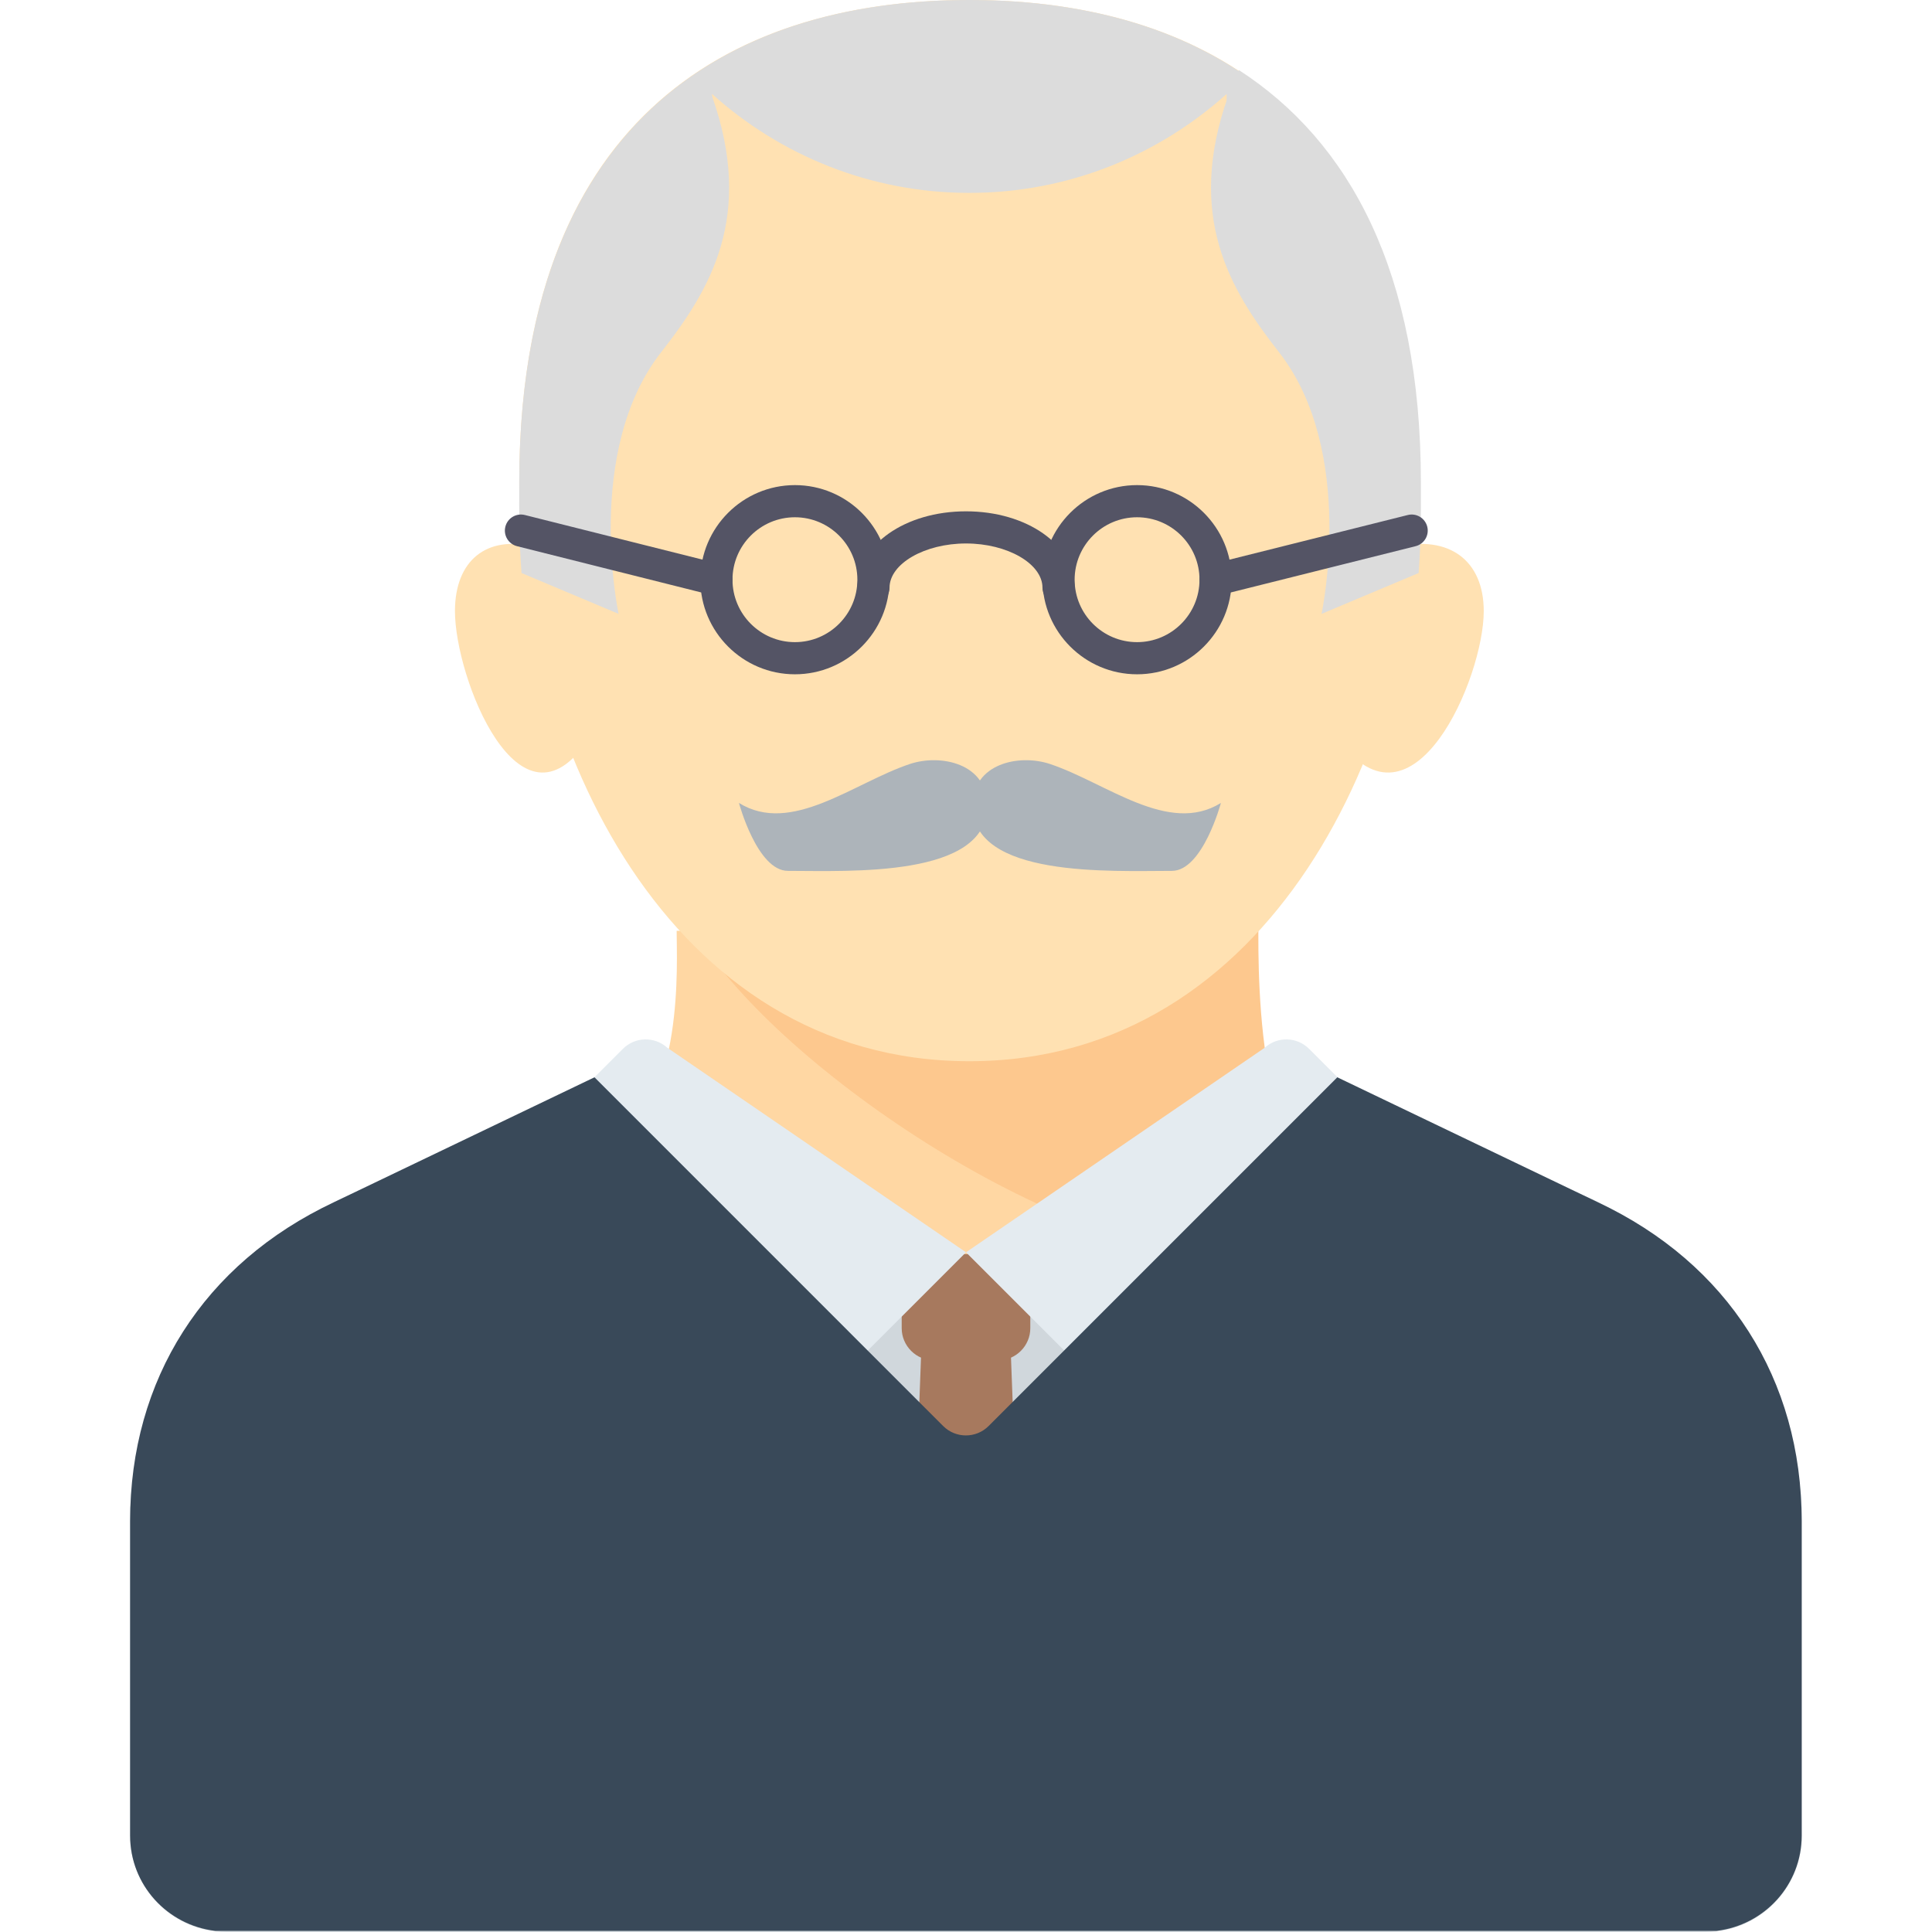 <?xml version="1.0" encoding="iso-8859-1"?>
<!-- Uploaded to: SVG Repo, www.svgrepo.com, Generator: SVG Repo Mixer Tools -->
<svg height="800px" width="800px" version="1.1" id="Capa_1" xmlns="http://www.w3.org/2000/svg" xmlns:xlink="http://www.w3.org/1999/xlink" 
	 viewBox="0 0 395.436 395.436" xml:space="preserve">
<g>
	<g>
		<path style="fill:#FFD7A3;" d="M125.425,234.77c14.716-9.475,13.07-37.675,13.07-44.255h118.446c0,6.58-1.825,34.78,12.89,44.255
			l-72.113,80.771L125.425,234.77z"/>
	</g>
	<g>
		<path style="fill:#FDC88E;" d="M244.466,256.689l26.051-14.968c-14.716-9.474-12.89-50.835-12.89-57.416H139.181
			C147.679,208.738,203.887,250.657,244.466,256.689z"/>
	</g>
	<g>
		<path style="fill:#D0D7DC;" d="M349.066,395.436c10.903,0,19.741-8.838,19.741-19.741V311.3c0-28.954-22.562-59.864-50.138-68.687
			l-41.168-13.173c-22.149,16.936-53.802,40.039-79.782,40.039s-57.633-23.103-79.782-40.039l-41.168,13.173
			C49.192,251.436,26.63,282.346,26.63,311.3v64.395c0,10.903,8.838,19.741,19.741,19.741H349.066z"/>
	</g>
	<g>
		<path style="fill:#A7795E;" d="M210.879,271.85c0,3.619-2.961,6.58-6.58,6.58h-13.161c-3.619,0-6.58-2.961-6.58-6.58v-8.581
			c0-3.619,2.961-6.58,6.58-6.58h13.161c3.619,0,6.58,2.961,6.58,6.58V271.85z"/>
	</g>
	<g>
		<circle style="fill:#D0D7DC;" cx="197.718" cy="328.701" r="6.58"/>
	</g>
	<g>
		<path style="fill:#E4EBF0;" d="M197.718,256.318l-27.456,27.456c-2.859,2.859-7.596,2.487-9.975-0.783l-48.113-52.995
			L127.5,214.67c2.475-2.475,6.454-2.579,9.055-0.238L197.718,256.318z"/>
	</g>
	<g>
		<path style="fill:#E4EBF0;" d="M197.718,256.318l27.456,27.456c2.859,2.859,7.596,2.487,9.975-0.783l48.113-52.995l-15.326-15.326
			c-2.475-2.475-6.454-2.579-9.055-0.238L197.718,256.318z"/>
	</g>
	<g>
		<polygon style="fill:#A7795E;" points="206.759,273.426 197.718,273.426 188.678,273.426 184.558,382.646 197.718,382.646 
			210.879,382.646 		"/>
	</g>
	<g>
		<path style="fill:#FFE1B2;" d="M285.868,111.922c10.767-2.468,17.821,2.805,17.821,13.161c0,13.709-14.479,47.296-29.701,26.321
			S285.868,111.922,285.868,111.922z"/>
	</g>
	<g>
		<path style="fill:#FFE1B2;" d="M109.445,111.922c-9.864-2.468-16.326,2.805-16.326,13.161c0,13.709,13.265,47.296,27.21,26.321
			S109.445,111.922,109.445,111.922z"/>
	</g>
	<g>
		<path style="fill:#FFE1B2;" d="M290.528,98.761c0,52.696-30.343,118.446-92.124,118.446s-92.124-65.75-92.124-118.446
			C106.279,26.321,147.525,0,198.404,0S290.528,26.733,290.528,98.761z"/>
	</g>
	<g>
		<path style="fill:#ADB4BA;" d="M202.078,164.923c0-8.689-9.56-10.656-15.856-8.55c-11.542,3.861-24.251,14.632-34.977,7.971
			c0,0,3.731,13.903,10.025,13.903C173.862,178.247,202.078,179.695,202.078,164.923z"/>
	</g>
	<g>
		<path style="fill:#ADB4BA;" d="M199.061,164.923c0-8.689,9.56-10.656,15.856-8.55c11.542,3.861,24.251,14.632,34.977,7.971
			c0,0-3.731,13.903-10.025,13.903C227.277,178.247,199.061,179.695,199.061,164.923z"/>
	</g>
	<g>
		<path style="fill:#DCDCDC;" d="M290.397,95.185C289.011,25.925,248.407,0,198.404,0c-50.007,0-90.615,25.534-91.994,95.186
			c23.772-16.66,39.352-44.213,39.352-75.445c0-0.171-0.025-0.337-0.026-0.508c13.98,12.549,32.403,20.249,52.668,20.249
			s38.688-7.7,52.668-20.249c-0.001,0.171-0.026,0.337-0.026,0.508C251.046,50.973,266.626,78.525,290.397,95.185z"/>
	</g>
	<g>
		<path style="fill:#DCDCDC;" d="M106.279,98.761c0,6.991-0.095,10.651,0.463,18.525l19.871,8.359c0,0-7.174-33.29,8.729-53.579
			c10.091-12.875,19.055-27.829,10.419-52.325c-0.66-1.872-1.433-3.651-2.25-5.386C120.956,28.97,106.279,55.647,106.279,98.761z"/>
	</g>
	<g>
		<path style="fill:#DCDCDC;" d="M290.824,98.761c0,6.991,0.095,10.651-0.463,18.525l-19.871,8.359c0,0,7.174-33.29-8.729-53.579
			c-10.091-12.875-19.055-27.829-10.419-52.325c0.66-1.872,1.433-3.651,2.25-5.386C276.147,28.97,290.824,55.647,290.824,98.761z"/>
	</g>
	<g>
		<path style="fill:#545465;" d="M146.637,121.94c-0.267,0-0.535-0.032-0.805-0.1l-40.007-10.047
			c-1.762-0.443-2.832-2.23-2.389-3.991c0.442-1.764,2.228-2.831,3.992-2.391l40.007,10.047c1.762,0.443,2.832,2.23,2.389,3.991
			C149.45,120.944,148.109,121.94,146.637,121.94z"/>
	</g>
	<g>
		<path style="fill:#545465;" d="M248.799,121.94c-1.473,0-2.815-0.996-3.189-2.49c-0.44-1.764,0.63-3.55,2.394-3.991l40.131-10.047
			c1.764-0.443,3.55,0.63,3.991,2.391c0.44,1.764-0.63,3.55-2.394,3.991l-40.131,10.047
			C249.332,121.908,249.064,121.94,248.799,121.94z"/>
	</g>
	<g>
		<path style="fill:#545465;" d="M216.662,123.585c-1.817,0-3.29-1.472-3.29-3.29c0-4.91-7.168-9.058-15.654-9.058
			c-8.484,0-15.652,4.148-15.652,9.058c0,1.819-1.473,3.29-3.29,3.29c-1.817,0-3.29-1.472-3.29-3.29
			c0-8.768,9.766-15.638,22.233-15.638c12.468,0,22.234,6.869,22.234,15.638C219.952,122.114,218.479,123.585,216.662,123.585z"/>
	</g>
	<g>
		<path style="fill:#4EA0CA;" d="M77.453,242.301"/>
	</g>
	<g>
		<path style="fill:#545465;" d="M162.704,138.012c-10.675,0-19.36-8.685-19.36-19.362c0-10.674,8.685-19.359,19.36-19.359
			c10.675,0,19.362,8.685,19.362,19.359C182.066,129.327,173.379,138.012,162.704,138.012z M162.704,105.872
			c-7.046,0-12.78,5.732-12.78,12.778c0,7.046,5.734,12.782,12.78,12.782c7.048,0,12.781-5.735,12.781-12.782
			C175.485,111.604,169.752,105.872,162.704,105.872z"/>
	</g>
	<g>
		<path style="fill:#545465;" d="M232.732,138.012c-10.675,0-19.36-8.685-19.36-19.362c0-10.674,8.685-19.359,19.36-19.359
			c10.675,0,19.36,8.685,19.36,19.359C252.092,129.327,243.408,138.012,232.732,138.012z M232.732,105.872
			c-7.046,0-12.78,5.732-12.78,12.778c0,7.046,5.734,12.782,12.78,12.782c7.046,0,12.78-5.735,12.78-12.782
			C245.512,111.604,239.778,105.872,232.732,105.872z"/>
	</g>
	<g>
		<path style="fill:#394959;" d="M327.075,246.084l-53.358-25.587l-71.369,71.375c-2.57,2.57-6.737,2.57-9.306,0l-71.369-71.375
			l-53.358,25.587C41.682,258.62,26.63,282.346,26.63,311.3v64.395c0,10.109,7.627,18.347,17.423,19.507h307.285
			c9.797-1.16,17.423-9.399,17.423-19.507V311.3C368.761,282.346,353.709,258.62,327.075,246.084z"/>
	</g>
</g>
</svg>